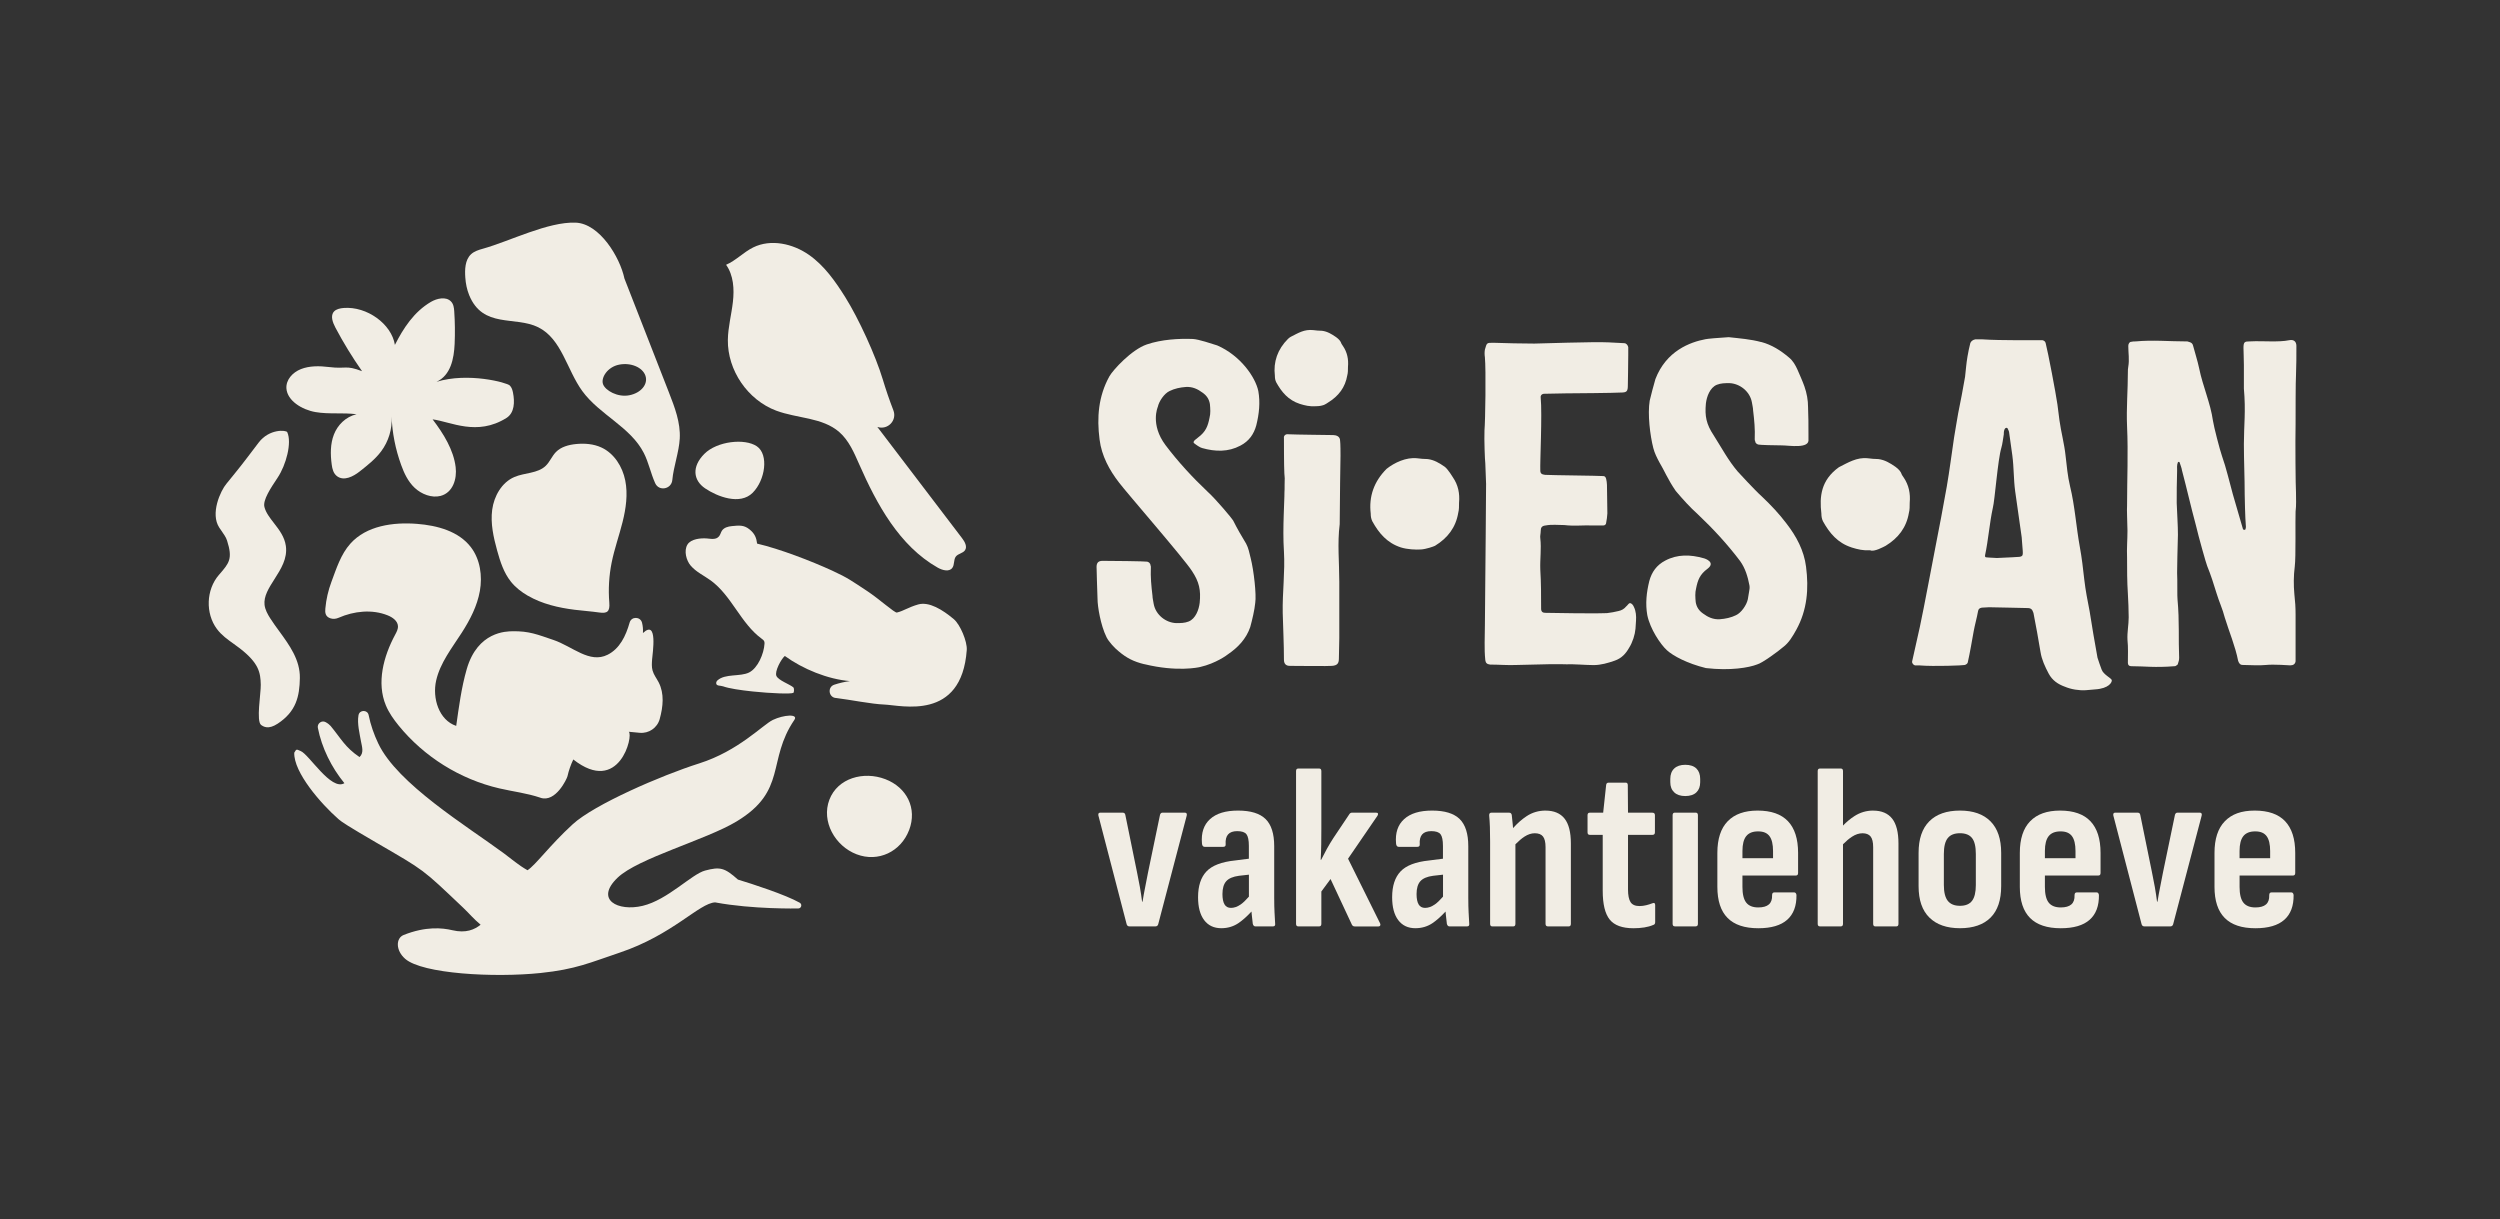 <?xml version="1.0" encoding="UTF-8"?><svg xmlns="http://www.w3.org/2000/svg" viewBox="0 0 924.09 450.71"><rect x="0" y="0" width="924.09" height="450.71" fill="#333333" stroke="none"/><defs><style>.cls-1{fill:#f1ede4;}</style></defs><g id="VAKANTIEHOEVE"><path class="cls-1" d="M437.98,300.38h-8.25c-.45,0-.77.26-.94.77l-4.42,21.28c-.34,1.82-.69,3.63-1.06,5.43-.37,1.79-.69,3.6-.98,5.43h-.17c-.23-1.82-.5-3.62-.81-5.38-.31-1.77-.67-3.59-1.06-5.47l-4.34-21.28c-.11-.51-.43-.77-.94-.77h-8.33c-.57,0-.79.34-.68,1.03l10.46,40.24c.17.51.51.77,1.02.77h9.61c.51,0,.85-.26,1.02-.77l10.54-40.16c.17-.74-.06-1.11-.68-1.11Z"/><path class="cls-1" d="M471.12,337.47c-.08-1.54-.13-3.45-.13-5.72v-18.97c0-4.61-1.06-7.96-3.19-10.04-2.13-2.08-5.51-3.12-10.16-3.12s-8.05,1.05-10.37,3.16c-2.32,2.11-3.32,5.1-2.98,8.97.06.85.4,1.28,1.02,1.28h6.8c.68,0,.99-.31.94-.94-.23-3.25,1.19-4.87,4.25-4.87,1.7,0,2.85.38,3.44,1.15s.89,2.21.89,4.31v4.73l-5.1.65c-4.99.51-8.52,1.87-10.58,4.06-2.07,2.19-3.1,5.37-3.1,9.53,0,3.65.75,6.47,2.25,8.46,1.5,1.99,3.61,2.99,6.33,2.99,2.32,0,4.39-.6,6.21-1.79,1.53-1.01,3.18-2.47,4.96-4.37.03.38.06.77.1,1.17.14,1.45.27,2.58.38,3.38.17.63.48.94.94.94h6.55c.62,0,.88-.37.77-1.11-.06-1.03-.13-2.31-.21-3.84ZM458.62,334.31c-1.22.85-2.42,1.28-3.61,1.28-1.08,0-1.87-.43-2.38-1.28-.51-.85-.77-2.14-.77-3.84,0-2.11.47-3.69,1.4-4.74.94-1.05,2.51-1.72,4.72-2.01l3.66-.41v8.12c-1.13,1.3-2.14,2.26-3.02,2.88Z"/><path class="cls-1" d="M498.3,317.39l10.88-15.89c.17-.28.23-.54.17-.77-.06-.23-.28-.34-.68-.34h-8.93c-.4,0-.71.17-.94.51l-5.95,8.89c-.85,1.31-1.64,2.64-2.38,3.97-.74,1.34-1.45,2.69-2.13,4.06h-.17c.11-1.88.18-3.8.21-5.77.03-1.97.04-3.86.04-5.68v-21.36c0-.63-.28-.94-.85-.94h-7.65c-.57,0-.85.31-.85.94v56.48c0,.63.28.94.85.94h7.65c.57,0,.85-.31.85-.94v-11.96l3.4-4.61,7.91,16.92c.23.4.57.6,1.02.6h8.76c.34,0,.57-.13.68-.38.11-.26.09-.53-.08-.81l-11.82-23.84Z"/><path class="cls-1" d="M542.86,337.47c-.08-1.54-.13-3.45-.13-5.72v-18.97c0-4.61-1.06-7.96-3.19-10.04-2.13-2.08-5.51-3.12-10.16-3.12s-8.05,1.05-10.37,3.16c-2.32,2.11-3.32,5.1-2.98,8.97.06.85.4,1.28,1.02,1.28h6.8c.68,0,.99-.31.94-.94-.23-3.25,1.19-4.87,4.25-4.87,1.7,0,2.85.38,3.44,1.15s.89,2.21.89,4.31v4.73l-5.1.65c-4.99.51-8.52,1.87-10.58,4.06-2.07,2.19-3.1,5.37-3.1,9.53,0,3.65.75,6.47,2.25,8.46,1.5,1.99,3.61,2.99,6.33,2.99,2.32,0,4.39-.6,6.21-1.79,1.53-1.01,3.18-2.47,4.96-4.37.03.38.06.77.1,1.17.14,1.45.27,2.58.38,3.38.17.63.48.94.94.94h6.55c.62,0,.88-.37.77-1.11-.06-1.03-.13-2.31-.21-3.84ZM530.37,334.31c-1.22.85-2.42,1.28-3.61,1.28-1.08,0-1.87-.43-2.38-1.28-.51-.85-.77-2.14-.77-3.84,0-2.11.47-3.69,1.4-4.74.94-1.05,2.51-1.72,4.72-2.01l3.66-.41v8.12c-1.13,1.3-2.14,2.26-3.02,2.88Z"/><path class="cls-1" d="M571.29,299.62c-2.55,0-4.88.68-6.97,2.05-1.76,1.15-3.44,2.64-5.04,4.43-.03-.38-.07-.77-.1-1.18-.14-1.54-.27-2.76-.38-3.67-.11-.57-.43-.85-.94-.85h-6.63c-.57,0-.82.37-.77,1.11.11,1.14.2,2.52.26,4.14.06,1.62.08,3.43.08,5.43v30.42c0,.63.28.94.85.94h7.65c.57,0,.85-.31.85-.94v-29.42c1.2-1.21,2.32-2.17,3.36-2.84,1.27-.82,2.54-1.24,3.78-1.24,1.42,0,2.44.4,3.06,1.2.62.8.94,2.11.94,3.93v28.37c0,.63.31.94.94.94h7.57c.57,0,.85-.31.85-.94v-29.73c0-4.16-.78-7.22-2.34-9.19-1.56-1.96-3.9-2.95-7.01-2.95Z"/><path class="cls-1" d="M610.79,333.88c-.74.29-1.52.53-2.34.73-.82.2-1.63.3-2.42.3-1.59,0-2.69-.48-3.32-1.45-.62-.97-.94-2.53-.94-4.7v-20.16h9.01c.62,0,.94-.31.94-.94v-6.32c0-.63-.31-.94-.94-.94h-9.01l-.08-10.17c0-.63-.26-.94-.77-.94h-6.29c-.57,0-.88.29-.94.85l-1.1,10.25h-4.93c-.57,0-.85.31-.85.94v6.32c0,.63.28.94.85.94h4.76v20.68c0,4.96.86,8.5,2.59,10.64,1.73,2.14,4.66,3.2,8.8,3.2,1.42,0,2.75-.1,4-.3,1.25-.2,2.32-.5,3.23-.9.51-.11.77-.46.77-1.03v-6.32c0-.74-.34-.97-1.02-.68Z"/><path class="cls-1" d="M626.76,300.38h-7.65c-.57,0-.85.31-.85.94v40.16c0,.63.28.94.85.94h7.65c.57,0,.85-.31.85-.94v-40.16c0-.63-.28-.94-.85-.94Z"/><path class="cls-1" d="M622.93,282.7c-1.76,0-3.12.46-4.08,1.37-.96.91-1.45,2.19-1.45,3.85v1.2c0,1.6.48,2.85,1.45,3.76.96.91,2.32,1.37,4.08,1.37s3.19-.46,4.12-1.37c.94-.91,1.4-2.16,1.4-3.76v-1.2c0-1.65-.47-2.93-1.4-3.85-.94-.91-2.31-1.37-4.12-1.37Z"/><path class="cls-1" d="M649.68,299.62c-4.82,0-8.5,1.31-11.05,3.93-2.55,2.62-3.83,6.52-3.83,11.71v12.56c0,5.13,1.26,8.96,3.78,11.49,2.52,2.54,6.3,3.8,11.35,3.8,4.76,0,8.32-1.04,10.67-3.12,2.35-2.08,3.5-5.14,3.44-9.19-.11-.63-.4-.94-.85-.94h-7.31c-.57,0-.85.34-.85,1.03.06,1.54-.34,2.68-1.19,3.42-.85.74-2.15,1.11-3.91,1.11-2.04,0-3.53-.6-4.46-1.79-.94-1.2-1.4-3.13-1.4-5.81v-4.19h19.72c.57,0,.85-.31.85-.94v-7.43c0-5.18-1.25-9.08-3.74-11.71-2.49-2.62-6.24-3.93-11.22-3.93ZM655.38,317.22h-11.31v-2.65c0-2.51.47-4.34,1.4-5.51.94-1.17,2.39-1.75,4.38-1.75s3.33.58,4.21,1.75c.88,1.17,1.32,3.01,1.32,5.51v2.65Z"/><path class="cls-1" d="M692.38,299.62c-2.49,0-4.8.68-6.93,2.05-1.48.95-2.88,2.12-4.21,3.49v-20.15c0-.63-.28-.94-.85-.94h-7.65c-.57,0-.85.31-.85.94v56.48c0,.63.28.94.85.94h7.65c.57,0,.85-.31.85-.94v-29.42c1.16-1.17,2.27-2.11,3.32-2.79,1.3-.85,2.61-1.28,3.91-1.28s2.35.4,2.98,1.2c.62.8.94,2.11.94,3.93v28.37c0,.63.28.94.85.94h7.65c.57,0,.85-.31.85-.94v-29.73c0-4.16-.78-7.22-2.34-9.19-1.56-1.96-3.9-2.95-7.01-2.95Z"/><path class="cls-1" d="M724.48,299.62c-4.93,0-8.71,1.32-11.35,3.97s-3.95,6.54-3.95,11.66v12.3c0,5.13,1.33,9,4,11.62,2.66,2.62,6.43,3.93,11.31,3.93s8.7-1.31,11.31-3.93c2.61-2.62,3.91-6.49,3.91-11.62v-12.3c0-5.13-1.32-9.01-3.95-11.66s-6.39-3.97-11.27-3.97ZM730.34,327.13c0,2.68-.47,4.63-1.4,5.85-.94,1.23-2.42,1.84-4.46,1.84s-3.54-.61-4.51-1.84c-.96-1.22-1.45-3.17-1.45-5.85v-11.45c0-2.73.48-4.7,1.45-5.9.96-1.2,2.47-1.79,4.51-1.79s3.53.6,4.46,1.79c.94,1.2,1.4,3.16,1.4,5.9v11.45Z"/><path class="cls-1" d="M761.48,299.62c-4.82,0-8.5,1.31-11.05,3.93-2.55,2.62-3.83,6.52-3.83,11.71v12.56c0,5.13,1.26,8.96,3.78,11.49,2.52,2.54,6.3,3.8,11.35,3.8,4.76,0,8.32-1.04,10.67-3.12,2.35-2.08,3.5-5.14,3.44-9.19-.11-.63-.4-.94-.85-.94h-7.31c-.57,0-.85.34-.85,1.03.06,1.54-.34,2.68-1.19,3.42-.85.74-2.15,1.11-3.91,1.11-2.04,0-3.53-.6-4.46-1.79-.94-1.2-1.4-3.13-1.4-5.81v-4.19h19.72c.57,0,.85-.31.85-.94v-7.43c0-5.18-1.25-9.08-3.74-11.71-2.49-2.62-6.24-3.93-11.22-3.93ZM767.18,317.22h-11.31v-2.65c0-2.51.47-4.34,1.4-5.51.94-1.17,2.39-1.75,4.38-1.75s3.33.58,4.21,1.75c.88,1.17,1.32,3.01,1.32,5.51v2.65Z"/><path class="cls-1" d="M813.14,300.38h-8.25c-.45,0-.77.26-.94.77l-4.42,21.28c-.34,1.82-.69,3.63-1.06,5.43-.37,1.79-.69,3.6-.98,5.43h-.17c-.23-1.82-.5-3.62-.81-5.38-.31-1.77-.67-3.59-1.06-5.47l-4.34-21.28c-.11-.51-.43-.77-.94-.77h-8.33c-.57,0-.79.34-.68,1.03l10.46,40.24c.17.51.51.77,1.02.77h9.61c.51,0,.85-.26,1.02-.77l10.54-40.16c.17-.74-.06-1.11-.68-1.11Z"/><path class="cls-1" d="M844.66,303.55c-2.49-2.62-6.24-3.93-11.22-3.93s-8.5,1.31-11.05,3.93c-2.55,2.62-3.83,6.52-3.83,11.71v12.56c0,5.13,1.26,8.96,3.78,11.49,2.52,2.54,6.3,3.8,11.35,3.8,4.76,0,8.32-1.04,10.67-3.12,2.35-2.08,3.5-5.14,3.44-9.19-.11-.63-.4-.94-.85-.94h-7.31c-.57,0-.85.34-.85,1.03.06,1.54-.34,2.68-1.19,3.42-.85.74-2.15,1.11-3.91,1.11-2.04,0-3.53-.6-4.46-1.79-.94-1.2-1.4-3.13-1.4-5.81v-4.19h19.72c.57,0,.85-.31.85-.94v-7.43c0-5.18-1.25-9.08-3.74-11.71ZM839.13,317.22h-11.31v-2.65c0-2.51.47-4.34,1.4-5.51.94-1.17,2.39-1.75,4.38-1.75s3.33.58,4.21,1.75c.88,1.17,1.32,3.01,1.32,5.51v2.65Z"/></g><g id="WOORDMERK"><path class="cls-1" d="M423,245.52c-3.94-.96-6.55-2.27-9.56-4.83-1.5-1.2-3.58-3.48-4.4-5.1-2.27-4.55-3.35-11.58-3.35-14.14-.15-3.31-.34-11.18-.34-11.18-.15-1.96.32-2.94,2.15-2.96,2.76-.02,16.1.15,16.55.3.6.15,1.2.6,1.2,1.35.15.15.15.45.15.75-.15,3.61.15,6.77.6,10.53,0,.9.3,1.96.45,3.01.75,4.06,4.51,6.92,8.28,7.07,1.66,0,3.16,0,4.66-.6,2.56-1.05,3.76-4.36,4.06-6.92.45-4.66-.15-7.67-2.86-11.74-2.86-4.51-24.22-29.04-26.93-32.65-3.61-4.66-6.47-9.93-7.22-15.95-1.05-8.12-.45-15.95,3.61-23.32,1.35-2.41,8.22-9.9,13.84-11.82,5.46-1.86,11.84-2.22,17.03-2.02,2.04.08,7.04,1.77,9,2.38,8.64,3.75,14.14,11.77,15.2,16.88.75,4.21.3,8.43-.75,12.64-.9,3.31-2.71,5.87-5.87,7.52-4.51,2.41-9.33,2.26-14.14.9-.75-.15-2.26-1.2-3.01-1.81-.75-.75,1.35-1.81,1.51-2.11,2.86-2.11,3.61-4.21,4.21-7.22.45-1.66.3-3.46.15-5.12-.3-1.81-1.2-3.16-2.71-4.21-1.81-1.35-3.76-2.26-6.17-2.11-2.11.15-4.21.6-6.02,1.5-1.96.9-3.91,3.76-4.36,5.87,0,0-2.88,6.49,2.86,14.14,4.66,6.17,9.93,11.89,15.65,17.3,3.01,2.71,9.03,9.93,9.33,10.53,1.5,3.01,3.16,5.87,4.81,8.58.9,1.66,1.2,3.46,1.66,5.27,1.2,4.66,2.18,13.67,1.71,16.6-.25,2.62-1.11,6.27-1.86,8.98-1.51,4.36-4.51,7.52-8.28,10.08-.15.15-4.37,3.33-10.23,4.66-.6.15-8.54,1.9-20.61-1.05Z"/><path class="cls-1" d="M476.7,246.12c-1.35,0-2.11-.75-2.11-2.26,0-5.72-.3-11.44-.45-17.3-.15-7.52.9-15.2.45-22.72-.6-9.18.3-18.21.3-27.23,0-6.47-.15,14.23-.15,7.61,0-3.16.3-6.32,0-9.33-.15-2.71-.15-11.67-.15-13.02-.15-.75.6-1.5,1.5-1.35,2.71.15,15.81.27,16.7.3.9.03,2.56.3,2.56,2.11.15.9.15,4.9.15,5.5,0,0-.3,18.12-.3,25.34-.9,7.07-.15,14.14-.15,21.22v20.91l-.15,7.52c0,1.81-.6,2.56-2.56,2.71-.3.15-14.6,0-15.65,0Z"/><path class="cls-1" d="M517.8,202.34c-5.11-1.66-8.12-5.27-10.53-9.63-.45-.9-.6-1.81-.6-2.86-.75-6.32,1.2-11.89,5.87-16.55,2.84-2.26,7.22-4.36,11.28-3.91,1.35.15,2.41.3,3.91.3,2.41.3,4.36,1.5,6.32,2.86,1.2.9,3.01,3.91,3.01,3.91,1.96,2.86,2.56,6.02,2.26,9.33,0,1.35,0,2.71-.3,3.76-.9,5.42-3.91,9.33-8.58,12.19-.6.3-3.27,1.23-5.17,1.36s-5.06,0-7.47-.76Z"/><path class="cls-1" d="M480.45,149.29c-4.23-1.37-6.72-4.36-8.71-7.97-.37-.75-.5-1.49-.5-2.37-.62-5.23,1-9.84,4.85-13.69.5-.45.78-.64,1.03-.77,2.74-1.37,4.95-2.84,8.31-2.47,1.12.12,1.99.25,3.24.25,1.99.25,3.61,1.24,5.23,2.37,1,.75,1.62,1.37,1.99,2.49l.5.75c1.62,2.36,2.12,4.98,1.87,7.72,0,1.12,0,2.24-.25,3.11-.75,4.48-3.24,7.72-7.1,10.08-.51.31-.87.62-1.49.87-1.01.35-1.72.48-3.24.5-2.12.12-3.74-.25-5.73-.87Z"/><path class="cls-1" d="M651.02,126.41c3.91,1.05,7.22,3.16,10.23,5.72,1.5,1.2,2.41,2.86,3.16,4.51.9,2.11,1.81,4.06,2.56,6.17.9,2.56,1.35,5.12,1.35,7.67.15,3.31.15,6.62.15,9.93v1.96c.5,3.64-7.22,2.26-9.78,2.26-2.56,0-8.28-.15-8.73-.3-.6-.15-1.2-.6-1.2-1.35-.15-.15-.15-.45-.15-.75.15-3.61-.15-6.77-.6-10.53,0-.9-.3-1.96-.45-3.01-.75-4.06-4.51-6.92-8.28-7.07-1.66,0-3.16,0-4.66.6-2.56,1.05-3.76,4.36-4.06,6.92-.45,4.66.15,7.67,2.86,11.74,2.86,4.51,5.42,9.33,8.88,13.39.3.3,6.17,6.77,9.03,9.33,3.31,3.16,6.32,6.32,9.03,9.93,3.61,4.66,6.47,9.93,7.22,15.95,1.05,8.12.45,15.95-3.61,23.32-1.35,2.41-2.71,4.81-4.97,6.47-1.51,1.35-7.67,5.87-9.48,6.32-3,1.18-9.9,2.41-18.96,1.35-6.89-1.7-12.11-4.48-14.44-6.62-2.34-2.14-6.17-7.82-7.22-12.94-.75-4.21-.3-8.43.75-12.64.9-3.31,2.71-5.87,5.87-7.52,4.51-2.41,9.33-2.26,14.14-.9.75.15,4.59,1.57,1.5,3.91-2.86,2.11-3.61,4.21-4.21,7.22-.45,1.66-.3,3.46-.15,5.12.3,1.81,1.2,3.16,2.71,4.21,1.81,1.35,3.76,2.26,6.17,2.11,2.11-.15,4.21-.6,6.02-1.5,1.96-.9,3.91-3.76,4.36-5.87l.45-2.71c.15-.75.3-1.66.15-2.41-.6-3.16-1.51-6.32-3.46-9.03-4.66-6.17-9.93-11.89-15.65-17.3-3.01-2.71-5.42-5.42-8.12-8.58-2.93-4.23-4.36-7.82-6.02-10.53-.9-1.66-1.84-3.54-2.29-5.35-1.2-4.66-2.15-12.56-1.33-17.52.6-2.56,1.35-5.27,2.11-7.97,4.01-10.45,12.86-13.67,18.51-14.74.6-.15,4.8-.54,8.58-.75,4.06.45,8.12.75,12.04,1.81Z"/><path class="cls-1" d="M684.38,202.34c-5.11-1.66-8.12-5.27-10.53-9.63-.45-.9-.6-1.81-.6-2.86-.75-6.32-.17-12.36,6.47-17.15,3.31-1.66,6.62-3.76,10.68-3.31,1.35.15,2.41.3,3.91.3,2.41.3,4.36,1.5,6.32,2.86,1.2.9,1.96,1.66,2.41,3.01l.6.9c1.96,2.86,2.56,6.02,2.26,9.33,0,1.35,0,2.71-.3,3.76-.9,5.42-3.91,9.33-8.58,12.19-.6.3-4.36,2.41-5.72,1.66-2.56.15-4.51-.3-6.92-1.05Z"/><path class="cls-1" d="M763.13,253.79c-2.41-.9-4.51-2.26-5.87-4.81-1.35-2.56-2.56-5.12-3.01-7.97-.45-3.01-2.01-11.43-2.61-14.44-.45-1.35-.9-1.81-2.26-1.81-1.8,0-11.28-.3-14.14-.3-.9,0-1.81.15-2.71.15-.75.15-1.2.45-1.35,1.2-.45,2.56-1.2,5.12-1.66,7.67-.6,3.31-1.35,7.82-2.11,11.13,0,.6-.6,1.05-1.2,1.2-.3.15-11.28.6-16.7.15h-1.66c-.6-.15-1.2-.9-1.05-1.5l2.86-12.79c1.5-6.92,5.11-26.33,5.72-29.34,1.5-7.52,2.86-14.9,4.21-22.42,1.05-6.02,1.8-12.19,2.71-18.21.45-3.01,1.05-6.02,1.5-8.88.9-4.51,1.81-9.03,2.56-13.54.3-2.56.45-4.97.9-7.52.3-1.66.6-3.31,1.05-4.97.3-.75,1.05-1.2,1.8-1.35h2.71c6.32.45,20.76.3,22.12.3.6.15,1.05.45,1.2,1.05.9,3.46,3.76,18.51,4.36,22.72.3,1.96.45,3.91.75,5.87.6,4.36,1.81,8.73,2.26,13.09.45,3.76.75,7.52,1.66,11.28,1.8,7.37,2.26,15.05,3.61,22.42.75,4.06,1.2,8.12,1.66,12.19.45,3.91,1.2,7.67,1.96,11.59.6,3.91,2.16,13.24,2.91,17.15.45,1.5,1.02,2.96,1.51,4.36.66,1.91,3.57,3.18,3.76,3.91.19.74-.98,3.14-6.17,3.46l-3.46.3c-2.41.15-5.42-.3-7.82-1.35ZM744.43,205.95c3.46-.15,3.46,0,3.16-3.46-.15-1.2-.15-2.56-.3-3.91l-2.41-17c-.6-4.36-.45-8.73-1.05-13.24l-1.2-8.58c0-.3-.45-1.2-.6-1.5-.15,0-.3-.15-.3-.15-.15,0-.3.15-.45.15-.6.6-.6,1.5-.6,2.26-.3,1.66-.45,3.46-.9,4.97-1.35,4.51-2.41,19.41-3.16,22.27-1.2,5.42-1.66,11.89-2.86,17.45-.15,1.05.45.75,1.66.9l2.71.15,6.32-.3Z"/><path class="cls-1" d="M786.54,245.07c0-2.86.15-5.72-.15-8.58-.15-2.71.45-5.57.45-8.28,0-2.41-.15-6.32-.3-8.73-.3-4.51-.3-9.03-.3-13.39-.15-3.31.15-6.62.15-9.93,0-1.81-.3-8.12-.15-9.33,0-9.78.45-19.41,0-29.19-.3-6.77.3-13.39.3-20.16,0-.6,0-1.2.15-1.96.45-2.56,0-5.12,0-7.67,0-.75.45-1.5,1.05-1.5.6-.15,1.05-.15,1.66-.15,6.32-.6,12.49,0,18.81,0,.3,0,.6,0,.75.15.9.15,1.51.6,1.66,1.35.75,2.86,1.66,5.57,2.26,8.43,1.35,6.62,4.21,12.94,5.11,19.41.3,2.11,2.56,10.83,3.31,12.94,1.66,4.66,2.71,9.48,4.06,14.29,1.2,4.36,2.56,8.58,3.76,12.94l.6.15c.15,0,.3-.15.3-.3s.15-.45.15-.75c-.3-3.31-.45-11.59-.45-12.04,0-6.32-.3-12.34-.3-18.66,0-6.77.75-12.19,0-20.46v-8.73c0-2.56-.15-4.66-.15-6.32,0-2.26.45-2.41,2.41-2.41,2.56-.15,5.27,0,7.82,0,2.26,0,4.51,0,6.77-.45,1.51-.3,2.56.45,2.56,2.11,0,3.31,0,7.67-.15,10.98-.15,1.66-.15,14.44-.15,17.9-.15,6.62,0,23.47.15,25.28,0,2.41.15,4.66-.15,7.07-.15,3.31.15,16.85-.3,20.31-.45,3.46-.45,6.92-.15,10.23.3,2.56.45,4.97.45,7.52v17.3c-.15,1.05-.9,1.5-1.96,1.5,0,0-6.32-.45-8.88-.15-2.86.3-5.87,0-8.73,0-.9,0-1.35-.6-1.66-1.5-1.05-5.42-3.31-10.68-4.97-16.1-.75-3.01-2.11-5.87-3.01-8.88-1.05-3.46-2.11-6.77-3.46-10.08-.3-.6-3.16-10.68-4.21-15.2-1.8-6.62-3.31-13.39-5.11-20.16-.15-1.05-.6-1.96-.9-3.01,0,0-.15-.15-.3-.15s-.3.15-.3.15c-.45,1.05-.3,2.11-.3,3.16-.15,4.21-.15,8.43-.15,11.89.15,4.36.45,8.12.45,11.74-.15,3.76-.3,13.24-.3,14.14.15,2.41,0,9.03.15,9.78.75,8.12.3,14.74.6,21.52,0,.75-.15,1.5-.45,2.26,0,.3-.45.6-.75.75-.15.15-.3.15-.45.15-7.52.6-10.98,0-16.1,0-.75,0-1.2-.45-1.2-1.2Z"/><path class="cls-1" d="M578.83,245.53l-5.48-.03c-4.3.15-8.46.15-12.76.3-3.26.15-6.53-.15-9.79-.15-1.19-.15-1.63-.59-1.78-1.63-.45-4.3-.15-8.61-.15-12.91,0-.59.15-15.07.15-17,0-1.78.29-28.3.29-35.27,0-.89-.29-6.73-.29-7.62-.15-.89-.45-8.76-.3-12.17.3-3.26.59-22.26.15-27.01-.15-.89-.15-1.93,0-2.82.74-2.52.59-2.52,3.12-2.52,5.19.15,10.09.3,15.14.3,1.63,0,22.11-.74,27.46-.45,1.93.15,3.86.15,5.79.3.74,0,1.34.74,1.48,1.48v2.67c0,3.12-.15,11.28-.15,11.28,0,2.37-.3,2.82-2.67,2.82-1.93.15-17.96.3-20.33.3-2.67,0-5.19.15-7.87.15-.89,0-1.48.59-1.34,1.48.59,6.08-.3,24.19-.15,26.86,0,1.19.59,1.48,1.78,1.63,2.67.15,19.59.3,21.52.45.59,0,.89.45,1.04,1.04.15.74.3,1.48.3,2.23,0,4.01.15,6.53.15,10.54,0,.74-.3,2.82-.44,3.41,0,.59-.45,1.04-1.04,1.04h-3.86c-3.41-.15-6.98.3-10.54-.15-2.37,0-4.6-.3-6.98.15-1.34.15-1.78.74-1.78,2.08,0,.89-.3,1.93-.15,2.67.45,3.86-.15,7.72,0,11.58.3,4.75.3,9.88.3,14.48,0,1.04.59,1.48,1.48,1.48l11.08.16c3.71,0,8.07.09,11.8-.05,1.46-.2,2.91-.41,4.25-.77,1.18-.25,2.12-.81,2.83-1.7.48-.35.89-1.15,1.33-1.22.72-.03,1.29.79,1.55,1.45.75,1.52.88,3.36.76,5.06l-.19,2.94c-.2,2.25-1.05,4.97-2.36,7.05-1.18,2.1-2.73,3.86-5.29,4.75-2.56.89-5.1,1.64-7.81,1.65-2.85,0-7.36-.42-10.23-.29Z"/></g><g id="BEELDMERK"><path class="cls-1" d="M336.04,306.82c-3.05,8-11.4,12.01-19.4,8.96-8-3.05-13.12-12.18-10.07-20.18,3.05-8,12.64-10.65,20.65-7.6,8,3.05,11.87,10.82,8.83,18.82Z"/><path class="cls-1" d="M199.78,294.87c-5.24-1.75-9.84-2.21-15.22-3.46-14.51-3.37-27.82-11.68-37.22-23.24-1.85-2.28-3.57-4.7-4.7-7.41-3.5-8.38-.89-18.11,3.4-26.11.54-1.01,1.13-2.08,1.06-3.22-.11-1.93-1.99-3.25-3.79-3.97-5.77-2.33-12.49-1.59-18.15.89-.92.4-1.95.53-2.91.24-2.1-.63-2.12-2.24-1.99-3.67.3-3.38,1.07-6.7,2.26-9.88,1.81-4.86,3.47-10.17,7.01-14.11,5.92-6.6,15.77-7.98,24.61-7.29,7.45.58,15.41,2.7,19.94,8.65,3.42,4.5,4.28,10.58,3.3,16.15-.99,5.57-3.65,10.7-6.71,15.46-3.63,5.64-7.96,11.1-9.45,17.64-1.49,6.54,1.04,14.66,7.41,16.78,1.01-7.06,1.92-14.16,3.9-21.01,4.04-13.95,14.7-13.92,16.86-13.97,6.16-.13,9.32,1.23,15.15,3.2,7.08,2.39,13.37,8.84,20.06,5.48,4.47-2.24,6.73-6.94,8.14-11.91.66-2.32,3.98-2.26,4.58.08.31,1.23.42,2.52.33,3.81,5.61-5.26,3.55,7.52,3.39,9.75-.1,1.37-.2,2.78.17,4.11.44,1.58,1.5,2.9,2.25,4.35,2.15,4.16,1.66,8.94.39,13.58-.9,3.27-4.03,5.4-7.41,5.08l-4.02-.38c1.79,1.32-3.5,23.61-20.51,10.24-.95,1.99-1.67,4.08-2.16,6.23-.2.87-4.33,9.81-9.97,7.93Z"/><path class="cls-1" d="M195.15,220.23c-2.36-1.36-4.56-3.05-6.27-5.18-2.66-3.31-3.99-7.46-5.12-11.56-1.35-4.91-2.5-10.02-1.83-15.07.68-5.05,3.52-10.09,8.2-12.1,3.82-1.64,8.62-1.26,11.6-4.15,1.51-1.47,2.29-3.56,3.75-5.07,1.91-1.96,4.75-2.7,7.47-2.97,3.18-.31,6.49-.05,9.39,1.3,4.7,2.19,7.75,7.07,8.77,12.15,1.02,5.08.27,10.36-.99,15.39-1.26,5.03-3.02,9.93-4.04,15.01-.97,4.85-1.26,9.83-.86,14.76.28,3.4-.83,4.07-3.72,3.66-3.01-.43-6.06-.63-9.09-1.01-5.99-.75-12-2.14-17.27-5.18Z"/><path class="cls-1" d="M324.3,157.81c10.43,13.7,20.87,27.4,31.3,41.1,1,1.31,2.03,3.12,1.1,4.48-.78,1.14-2.52,1.23-3.37,2.31-.92,1.18-.43,3.03-1.33,4.22-1.19,1.58-3.68.86-5.4-.11-14.17-8.05-22.47-23.34-29.04-38.26-1.89-4.29-3.81-8.77-7.34-11.85-6.25-5.45-15.55-5-23.31-7.91-10.52-3.95-18.01-14.89-17.87-26.12.06-4.75,1.34-9.39,1.87-14.11.54-4.72.23-9.82-2.52-13.69,3.64-1.58,6.45-4.65,10-6.41,6.53-3.23,14.68-1.43,20.65,2.76,5.66,3.97,9.73,9.77,13.41,15.64,4.92,7.85,11.19,21.52,13.86,30.4,1.12,3.73,2.45,7.63,3.91,11.4s-2.13,7.41-5.91,6.15h0Z"/><path class="cls-1" d="M103.23,233.34c-1.16-1.59-2.36-3.24-3.39-4.86-.9-1.42-1.84-3.11-2.05-4.88-.37-3.19,1.58-6.26,3.66-9.52,2.39-3.75,4.87-7.63,4.21-12.3-.48-3.37-2.47-5.94-4.4-8.43-1.54-1.98-2.99-3.85-3.52-5.95-.65-2.55,2.29-6.94,4.87-10.82,3.17-4.74,5.34-12.97,3.57-16.83-.37-.8-6.62-1.34-10.57,3.84-2.65,3.47-5.95,7.92-8.79,11.37-1.27,1.54-2.37,2.88-3.13,3.86-2.17,2.58-6.06,11.05-2.62,16.23.27.41.55.81.83,1.21.84,1.2,1.64,2.34,2.03,3.56,2.15,6.73.8,8.29-2.82,12.47l-.21.24c-4.71,5.44-5.02,14.21-.71,19.98,1.72,2.3,3.99,3.91,6.18,5.47.82.58,1.59,1.13,2.34,1.72,7,5.47,7.58,8.87,7.68,13.44.06,3.16-1.76,13.53.15,14.85.85.59,2.6,1.8,6.08-.48,6.91-4.53,8.1-10.15,8.22-16.87.11-6.71-3.82-12.1-7.62-17.32Z"/><path class="cls-1" d="M255.3,209.07c1.99,2.36,4.92,3.67,7.41,5.49,7.75,5.64,11.09,15.88,18.83,21.53.37.27.76.55.94.96.12.28.12.59.11.89-.2,3.63-2.45,9.02-5.71,10.64s-8.82.34-11.67,2.91c-.3.27-.5.67-.48,1.08.06,1.09,1.57.77,2.56,1.13,2.07.76,6.37,1.42,10.89,1.89,6.8.71,14.11.99,15.06.52.28-.14.43-1.7-.04-2.08-1.39-1.13-5.44-2.54-6.2-4.16s1.73-6.25,3.1-7.4c6.66,4.84,15.85,8.6,24.05,9.29-1.96.26-3.89.71-5.77,1.33-2.6.86-2.12,4.71.61,4.92.03,0,.05,0,.08,0,5.36.66,12.98,2.23,17.81,2.42,6.19.24,28.56,6.28,30.47-20.15.23-3.12-2.42-9.42-4.78-11.41-4.18-3.52-9.18-6.58-13.18-5.44-3.64,1.04-5.4,2.41-7.86,2.99-.83.2-6.56-5.04-11.15-8.05-5.38-3.53-6.96-4.78-12.81-7.46-7.8-3.57-19.36-8.02-27.71-9.97-.27-2.13-.83-3.69-2.89-5.32-2.05-1.63-3.84-1.4-6.45-1.15-1.4.13-2.92.54-3.68,1.72-.39.61-.54,1.36-.97,1.94-1.13,1.53-3.03,1.02-4.61.9-2.18-.17-5.87.14-7.16,2.28-1.38,2.3-.41,5.87,1.2,7.77Z"/><g id="K08G84"><path class="cls-1" d="M264.37,333.55c-5.91.24-15.67,12-35.4,18.61-10.8,3.61-16,6.13-29.2,7.5-17.11,1.78-43.63.32-50-5.24-3.58-3.13-3.47-7.66-.56-8.82,8.14-3.25,14.29-2.64,17.98-1.76,5.09,1.21,8.27-.27,10.46-2.03-2.77-2.33-4.01-3.97-6.48-6.32-15.36-14.57-13.93-13.47-32.06-24.02-10.42-6.07-12.8-7.64-13.94-8.64-6.57-5.75-16.67-17.37-16.4-24.61.86-1.62.96-1.14,2.34-.62,3.1,1.17,11.26,14.87,16.19,11.89-4.77-5.8-8.39-13.13-9.81-20.46-.31-1.61,1.42-2.89,2.86-2.11.81.43,1.5.99,1.87,1.43,3.89,4.71,5.3,7.86,10.67,11.49,1.74-1.62.88-3.86.54-5.81-.48-2.78-1.47-6.6-.92-9.66.37-2.06,3.34-2.1,3.75-.05.73,3.63,1.95,7.11,3.56,10.5,7.09,14.95,32.79,30.53,46.48,40.64,2.8,2.07,5.28,4.28,8.68,6.21,3.02-1.92,8.13-9.13,16.74-17.02,7.95-7.28,32.62-18,46.73-22.47,14.55-4.61,23.53-14.31,27.24-16.08,3.95-1.88,9.5-2.32,7.94-.02-10.25,15.06-2.5,26.17-21.38,37.56-11.32,6.83-36.39,13.55-43.96,20.78-8.57,8.19.15,12.59,9.25,10.41,9.3-2.23,18.09-11.71,23.08-13.04,5.56-1.48,7.22-1.06,12.15,3.34,5.13,1.54,17.57,5.57,22.84,8.55,1.05.6.56,2.21-.65,2.12,0,0-16.73.36-30.57-2.24Z"/></g><path class="cls-1" d="M260.66,180.53c4.46,3.03,12.89,6.31,17.56,1.61,4.68-4.7,6-14.15,1.53-17.18-4.46-3.03-14.73-1.89-19.41,2.82-4.68,4.7-4.15,9.73.31,12.75Z"/><path class="cls-1" d="M247.27,145.09c-5.49-14.05-10.97-28.1-16.46-42.14-1.64-7.83-9.14-20.3-18.02-20.65-10.19-.4-24.34,6.84-34.17,9.6-1.62.45-3.31.95-4.53,2.1-2.23,2.09-2.3,5.71-2.1,8.57.15,2.23.59,4.45,1.43,6.52,5.07,12.41,16.98,7.64,25.53,11.88,8.7,4.32,10.57,15.74,16.3,23.6,6.38,8.75,17.84,13.25,22.74,22.9,1.78,3.51,2.54,7.46,4.15,11.05.02.04.03.07.05.11,1.41,3.1,6.01,2.19,6.32-1.2.45-4.94,2.47-10.29,2.75-15.33.32-5.86-1.85-11.54-3.99-17ZM232.64,146.1c-4.33.86-8.9-1.75-9.74-4.1s1.61-6.35,5.94-7.21c4.33-.86,8.69.98,9.74,4.1,1.05,3.12-1.61,6.35-5.94,7.21Z"/><path class="cls-1" d="M133.82,137.2c-6.22-2.36-5.65-.72-12.21-1.53-3.54-.44-7.23-.48-10.37.76-3.14,1.24-5.59,4-5.37,7.16.32,4.52,5.72,7.86,10.75,8.73,5.03.87,10.12.13,15.17.8-4.03.94-6.98,3.98-8.35,7.46-1.37,3.49-1.33,7.39-.82,11.18.21,1.57.61,3.3,2.04,4.32,2.55,1.82,5.95.02,8.21-1.75,2.9-2.28,5.84-4.59,8-7.47,2.77-3.7,4.15-8.27,3.89-12.9.21,6.01,1.4,12.07,3.53,17.93,1.09,3.02,2.5,6.08,4.99,8.43,2.49,2.35,6.3,3.84,9.56,2.99,4.59-1.21,6.13-6.3,5.58-10.68-.78-6.29-4.4-12.23-8.52-17.62,6.79.88,16.34,6.31,27.28-.5,3.03-1.89,3.12-5.95,2.44-9.37-.19-.95-.46-1.94-1.21-2.67-1.09-1.05-15.34-4.93-27.06-1.34,5.27-2.42,6.46-8.59,6.7-14.03.17-4,.13-8.02-.15-12.05-.09-1.27-.24-2.65-1.22-3.64-1.87-1.9-5.21-1.1-7.4.18-6.28,3.68-10.19,9.75-13.31,15.9-1.23-7.75-10.37-14.33-18.95-13.65-1.33.11-2.72.41-3.54,1.29-1.46,1.57-.51,4.07.54,6.05,2.9,5.48,6.18,10.84,9.8,16.01"/></g></svg>